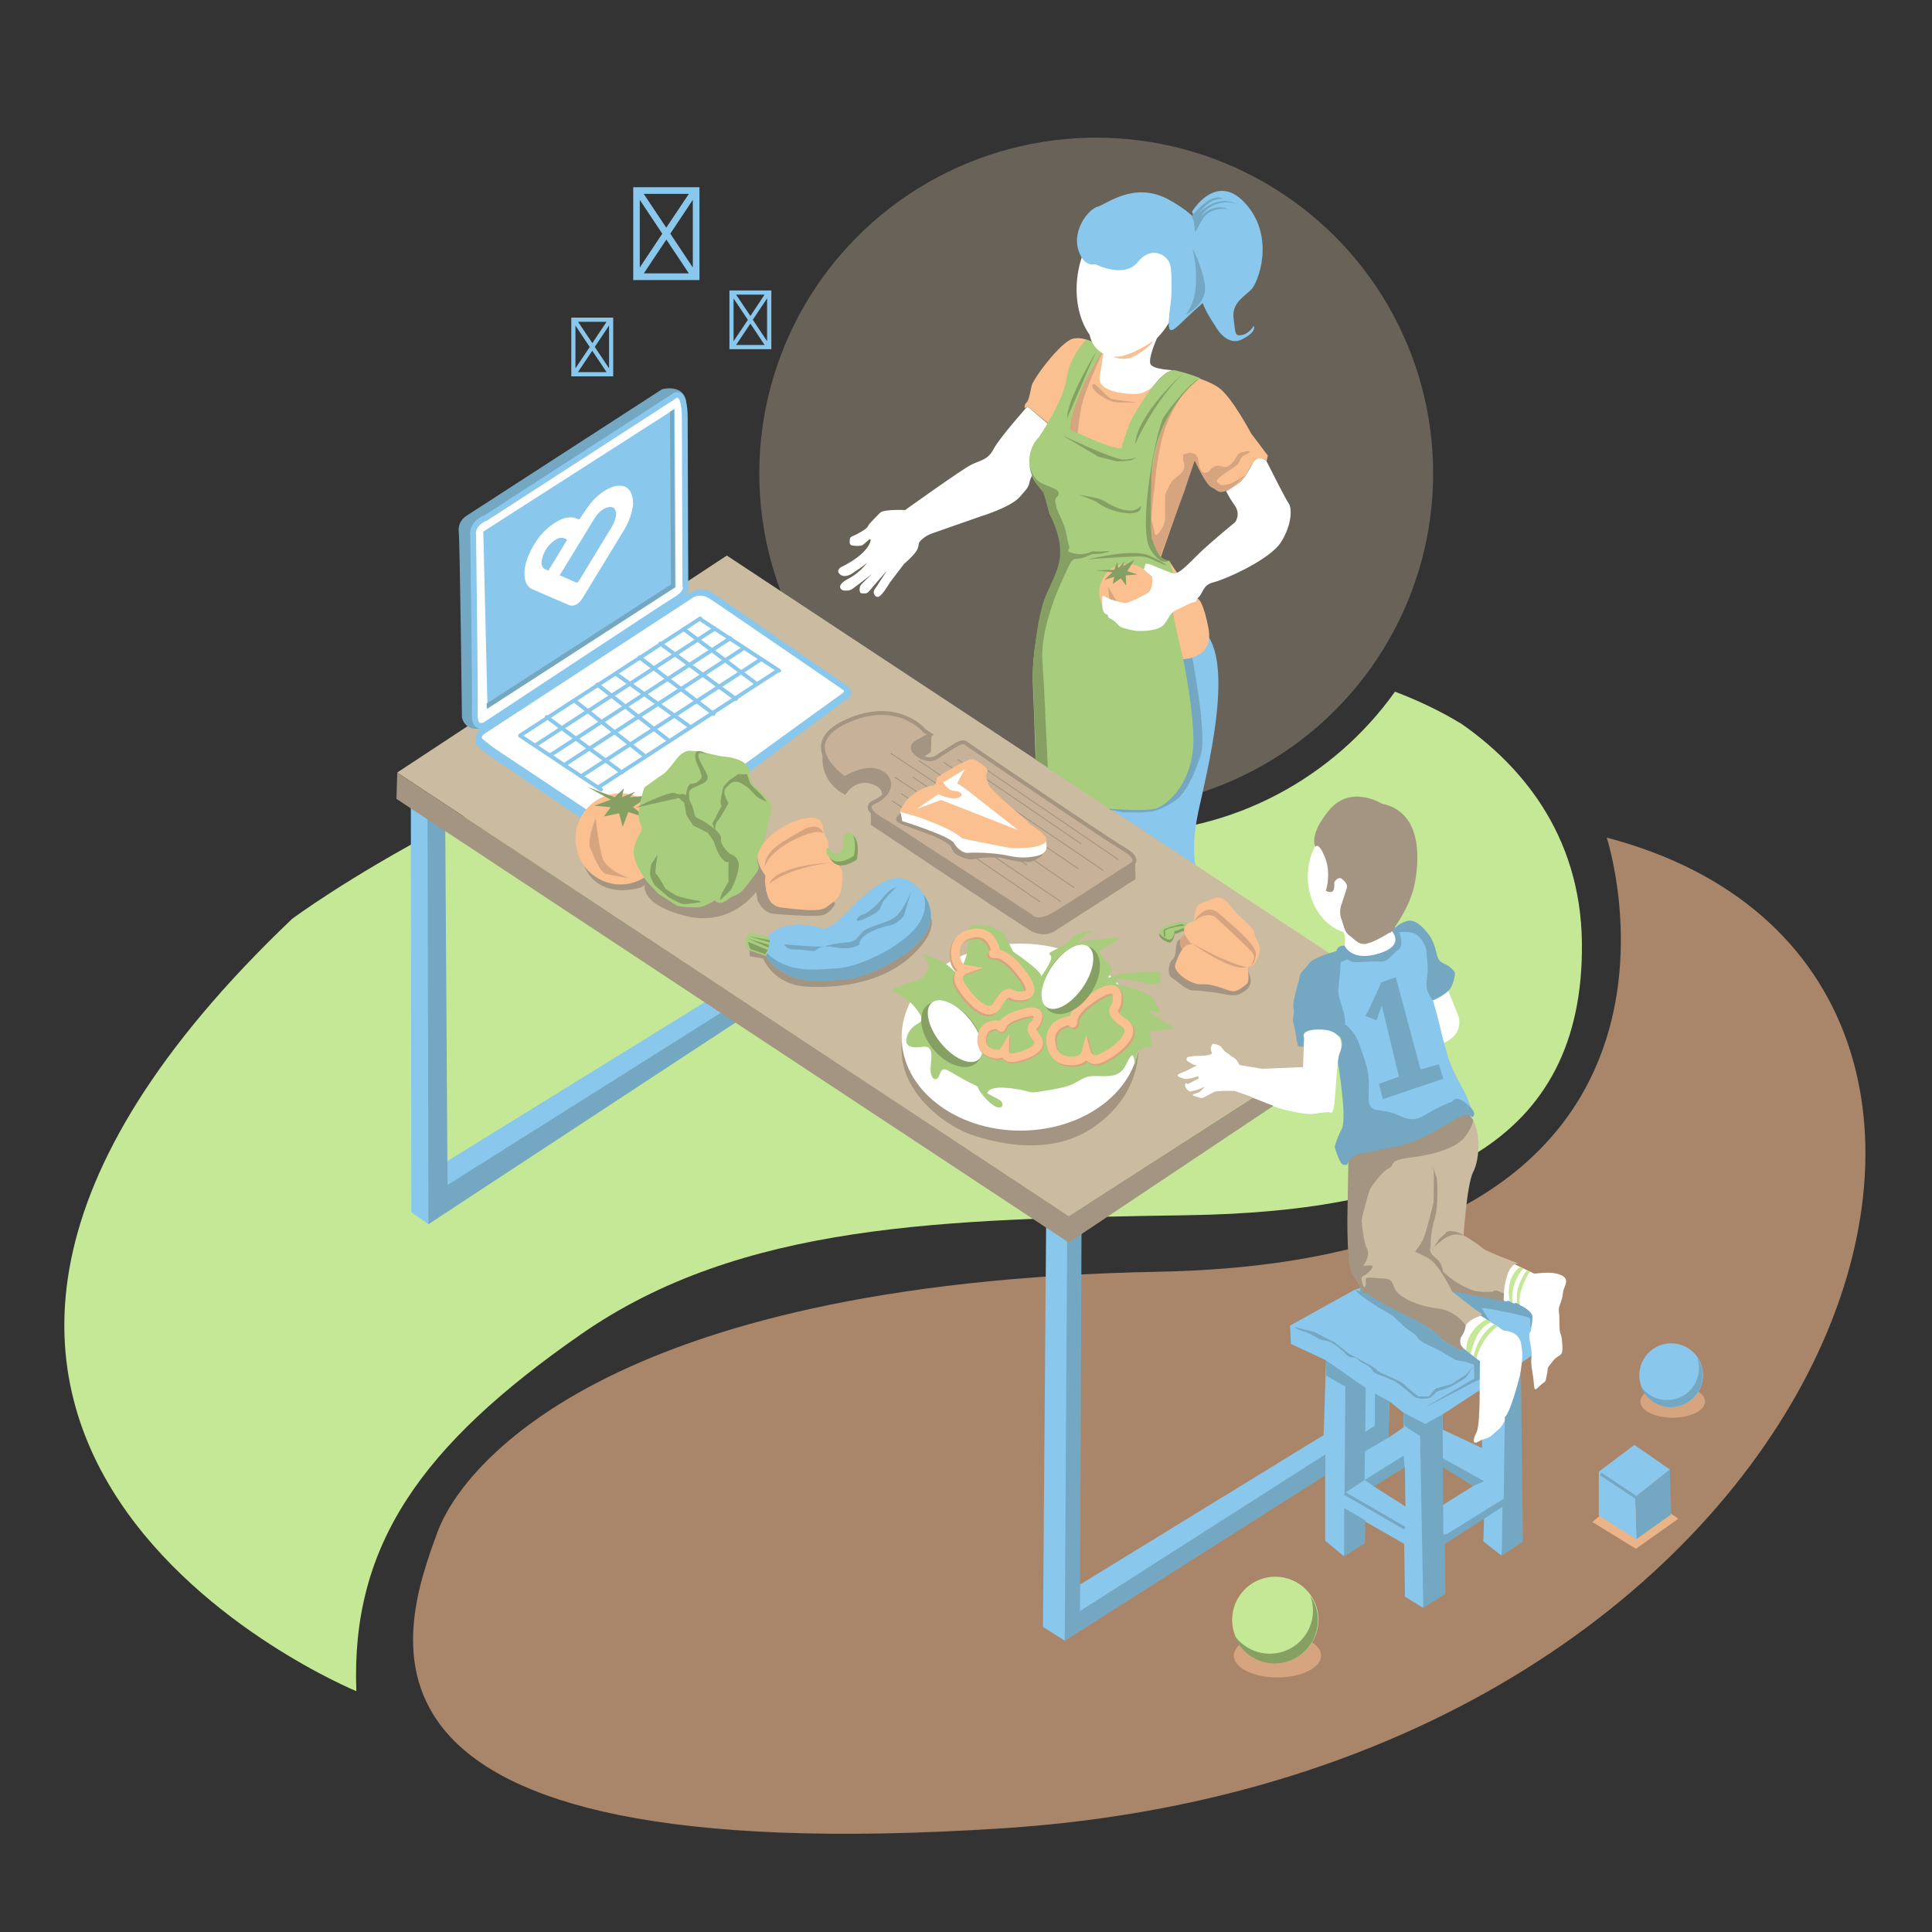 <?xml version="1.0" encoding="utf-8"?>
<!-- Generator: Adobe Illustrator 22.0.1, SVG Export Plug-In . SVG Version: 6.00 Build 0)  -->
<svg version="1.1" id="Calque_1" xmlns="http://www.w3.org/2000/svg" xmlns:xlink="http://www.w3.org/1999/xlink" x="0px" y="0px"
	 viewBox="0 0 2000 2000" style="enable-background:new 0 0 2000 2000;" xml:space="preserve">
<rect x="0" y="0" width="2000" height="2000" fill="#333333" stroke="none"/>
<style type="text/css">
	.st0{fill:#D6A47F;}
	.st1{opacity:0.59;fill:#FAC08F;}
	.st2{fill:#89C7EC;}
	.st3{fill:#74A7C1;}
	.st4{fill:none;stroke:#74A7C1;stroke-width:3;stroke-miterlimit:10;}
	.st5{fill:#C4E895;}
	.st6{fill:#86A064;}
	.st7{fill:#FFFFFF;}
	.st8{opacity:0.35;fill:#CBBBA0;}
	.st9{fill:#CBBBA0;}
	.st10{fill:#A39581;}
	.st11{fill:#FAC08F;}
	.st12{fill:#A7CD7D;}
	.st13{fill:#FFFFFF;stroke:#89C7EC;stroke-width:6;stroke-miterlimit:10;}
	.st14{fill:none;stroke:#89C7EC;stroke-width:4;stroke-linecap:round;stroke-miterlimit:10;}
	.st15{fill:none;stroke:#D6A47F;stroke-width:9;stroke-miterlimit:10;}
	.st16{fill:none;stroke:#FAC08F;stroke-width:9;stroke-miterlimit:10;}
	.st17{fill:#C7B299;stroke:#A39581;stroke-width:4;stroke-miterlimit:10;}
	.st18{fill:none;stroke:#A39581;stroke-miterlimit:10;}
</style>
<polygon class="st0" points="1666.6,1560.2 1648.4,1575.6 1693.5,1603.3 1737.4,1572.2 1720.4,1560.2 "/>
<path class="st1" d="M1663.3,867.1c0,0,142.7,437.6-464.3,449.4c-577.2,11.2-722.5,204.8-746.1,269.4
	c-37.5,102.6-129.1,353.8,587.2,306.6C1911.2,1835.2,2193.4,1006.2,1663.3,867.1z"/>
<polygon class="st2" points="1691.9,1495.7 1655.1,1523.4 1692.7,1549.9 1728.7,1521.3 "/>
<polygon class="st3" points="1730,1567.7 1728.7,1521.3 1692.7,1549.9 1694,1593.3 "/>
<polygon class="st2" points="1655.1,1568.9 1655.1,1523.4 1692.7,1549.9 1694,1593.3 "/>
<line class="st4" x1="1657.1" y1="1525.9" x2="1698.1" y2="1553.2"/>
<g>
	<g>
		<path class="st2" d="M655.5,193.8h68.6v96.1h-68.6V193.8z M662.3,276.9l23.3-35l-23.3-35V276.9z M713.1,200.7h-46.7l23.3,35
			L713.1,200.7z M713.1,283l-23.3-35l-23.3,35H713.1z M717.2,276.9v-70l-23.3,35L717.2,276.9z"/>
	</g>
</g>
<g>
	<g>
		<path class="st2" d="M755.1,300.7h43.4v60.8h-43.4V300.7z M759.4,353.2l14.8-22.1l-14.8-22.1V353.2z M791.5,305H762l14.8,22.1
			L791.5,305z M791.5,357.1L776.8,335L762,357.1H791.5z M794.1,353.2v-44.3l-14.8,22.1L794.1,353.2z"/>
	</g>
</g>
<g>
	<g>
		<path class="st2" d="M591.4,328.8h43.4v60.8h-43.4V328.8z M595.7,381.3l14.8-22.1L595.7,337V381.3z M627.9,333.1h-29.5l14.8,22.1
			L627.9,333.1z M627.9,385.2l-14.8-22.1l-14.8,22.1H627.9z M630.5,381.3V337l-14.8,22.1L630.5,381.3z"/>
	</g>
</g>
<path class="st2" d="M1471.8,1309.3l-69.1,25.9l-9.7,21.7l57.3,44.7l50.5,36.6l29,2.3c0,0,56.3-36.8,56.3-37.7
	c0-0.8,11.6-53.2,11.6-53.2l-38.5-12.4L1471.8,1309.3z"/>
<path class="st3" d="M1408.9,1333.5l-1.2,3.7c0,0-10.6-5.4,1.9,4.3c12.4,9.7,31.4,19.9,31.4,19.9s9.1,8.3,12.8,12s11,6.6,14.1,11.8
	c3.1,5.2,19.4,10.6,24.4,14.1c5,3.5,13,7.2,13.9,8.1c0.8,0.8,11,2.3,11,2.3l8.7,3.1l0.2,6.4l0.2,7.9c0,0-50.9,29.4-50.3,29.4
	c0.6,0,50.5-26.1,50.5-26.1l5.2-2.3l0.2-19l-16.1-12.6c0,0-3.3,3.1-6.6,0.2c-3.3-2.9-15.9-8.9-17-10.1s-2.7-5.4-5.4-7
	s-11-4.3-15.5-7.7c-4.6-3.3-19.4-12-20.1-12.4c-0.6-0.4-18.4-9.3-18.4-9.3l-16.3-10.3c0,0-1.4-0.8-3.3-1.4
	C1411.1,1337.6,1408.9,1333.5,1408.9,1333.5"/>
<ellipse class="st0" cx="1322.4" cy="1713.9" rx="45.2" ry="22.6"/>
<path class="st5" d="M1637.6,976.6c-1.1-115.5-66.6-186.7-124.4-227.1c-21.2-13-44.5-24.1-69.1-33.5
	c-63.2,88.7-167.1,146.5-284.6,146.5c-122.6,0-230.5-63.1-292.7-158.4c-337.4,77.5-564.4,247.1-564.4,247.1
	c-566.9,539.5,66.5,799.5,66.5,799.5c-5.9-150.5,66.5-254.1,232.6-369.5s375.3-119.2,627.5-123.2
	C1481.3,1254.2,1639.6,1183.8,1637.6,976.6z"/>
<circle class="st5" cx="1320.2" cy="1676.9" r="44.7"/>
<path class="st6" d="M1356.5,1652c1.7,4.7,2.7,9.9,2.7,15.2c0,24.7-20,44.7-44.7,44.7c-15.3,0-28.8-7.7-36.9-19.4
	c6.2,17.2,22.7,29.5,42,29.5c24.7,0,44.7-20,44.7-44.7C1364.3,1667.8,1361.4,1659.1,1356.5,1652z"/>
<ellipse class="st0" cx="1731.6" cy="1450.9" rx="33.5" ry="16.7"/>
<circle class="st2" cx="1730" cy="1423.6" r="33"/>
<path class="st3" d="M1756.8,1405.1c1.3,3.5,2,7.3,2,11.2c0,18.2-14.8,33-33,33c-11.3,0-21.3-5.7-27.3-14.4
	c4.6,12.7,16.8,21.8,31.1,21.8c18.2,0,33-14.8,33-33C1762.6,1416.9,1760.4,1410.4,1756.8,1405.1z"/>
<path class="st7" d="M1387.3,960.2c0,0,5.7,5.9,5.1,12.4c-0.6,6.5,0.1,11.9,0.1,11.9l14.9,8.7c0,0,29.5,6.9,30.5,5.9
	c1-1,16.7-20.1,16.7-20.1l-12.3-19.2l-29.8-4.6L1387.3,960.2z"/>
<path class="st7" d="M1559.1,1304.5l28.7,13.8c0,0-10.5,27.6-6.6,34.2l-27-6.1L1559.1,1304.5z"/>
<path class="st7" d="M1529.3,1359.7l21.5,13.8l5.5,3.9c0,0-22.6,14.3-20.4,27.6s-20.3-8.6-20.3-8.6l-15-8.6l11.6-25.9L1529.3,1359.7
	z"/>
<ellipse class="st8" cx="1134.8" cy="490.1" rx="348.8" ry="347.6"/>
<path class="st7" d="M1497,1020.7l-33.5,10.3l14.9,43.4l7.4,8.3c0,0,12.8-2.9,19.4-10.3c6.6-7.4,5.4-14.1,5.4-17
	C1510.6,1052.5,1497,1020.7,1497,1020.7z"/>
<ellipse transform="matrix(0.179 -0.984 0.984 0.179 674.272 1389.086)" class="st7" cx="1169.5" cy="290.5" rx="76.3" ry="54.1"/>
<path class="st2" d="M1248.4,655.7c0,0,9.9,21-49.1,34.2c-59,13.2-58.6,145.4-58.6,145.4l97.2,61.5c0,0-5.5-18.8,2.8-57.4
	C1249,800.8,1277.7,689.9,1248.4,655.7z"/>
<path class="st9" d="M411.2,799.7l341.2-224.6L1380.9,990l-23.7,13.8l-6.1,18.2l-6.1,24.3c0,0-1.7,19.9-1.7,21.5
	c0,1.7,1.7,7.7,1.7,7.7l5-1.1l3.9,22.1l-0.6,19.3l-47.4,14.3L1106.4,1259L411.2,799.7z"/>
<path class="st10" d="M604,892.9c0,0,5,27.6,39.7,28.7c0,0,20.4-0.6,23.7-5.5c0,0-5.5,19.9,41.9,32s73.4-24.8,73.4-24.8l1.7,9.4
	c0,0,5.5,12.1,16,13.2c10.5,1.1,24.8,1.7,24.8,1.7s18.2,1.1,25.4,0c7.2-1.1,13.8-10.5,13.8-12.1c0-1.7-6.1-5.5-6.1-5.5l-32-8.3
	L772.9,878l-65.7,17.1l-77.8-22.1L604,892.9z"/>
<path class="st10" d="M775.1,976.8l1.1,13.2l13.8,2.2c0,0,10.5,27.6,45.8,29.2c35.3,1.7,80-4.4,110.3-34.2
	c30.3-29.8,14.3-43,14.3-43l-24.3,12.1L775.1,976.8"/>
<path class="st10" d="M939.5,1049.1c0,0-13.8,34.3-0.6,65.1c17.1,39.7,59,57.4,59,57.4s74.5,33.1,130.2-2.2
	c55.7-35.3,50.2-86.6,50.2-86.6L939.5,1049.1z"/>
<path class="st10" d="M1224.2,972.4c0,0-1.2-0.5-2.6,0c-1.3,0.4-2.7,1.5-3.5,4.4c-1.7,6.1,0,12.7-4.4,16.6c-4.4,3.9-5.5,16-0.6,18.8
	c5,2.8,14.9,13.2,22.1,13.2c7.2,0,8.8,0.6,19.9,1.7c11,1.1,21.5,5.5,28.7,1.7c7.2-3.9,15.4-8.8,8-23.7
	C1284.3,990,1224.2,972.4,1224.2,972.4"/>
<path class="st7" d="M1063.6,420.7c0,0-29,32.6-35,44.1c-6.1,11.6-13.2,11.3-23.2,16.3S937,528,937,528s-22.1-1.1-25.9,2.8
	s-11.9,11.6-12.7,14.1c-0.8,2.5-9.7,7.2-12.4,8.6c-2.8,1.4-5.8,1.9-6.1,4.1c-0.3,2.2-1.1,6.1,1.7,6.9c2.8,0.8,9.7,1.1,11.9-0.6
	c2.2-1.7,6.1-5.8,7.4-5.8c1.4,0,0,14.3-30.6,29.2c0,0-5.5,3.3-0.6,7.4s12.1-0.8,12.1-0.8s14.9-9.7,16.3-11.9
	c1.4-2.2-5.8,9.7-19.9,17.1c-14.1,7.4-6.9,11.9-5.2,12.1c1.7,0.3,6.1,0.6,9.1-1.4s20.7-15.7,20.7-15.7s-11.9,11-12.4,12.7
	s-1.4,7.4,1.7,7.4s5,1.1,8.3-3s17.7-20.4,17.7-20.4l-10.8,16.6c0,0-2.5,3.3-2.8,4.7s0.6,6.1,4.4,5.8c3.9-0.3,12.1-14.6,12.1-14.6
	l14.9-19.6c0,0,11.3-9.4,13.8-15.2c2.5-5.8-0.3-5.5,4.4-9.9c4.7-4.4,10.5-6.3,10.5-6.3l51-17.9c0,0,30.3-9.1,40-19.9
	c9.7-10.8,9.1-11,10.5-16.6s5.5-9.9,5.5-9.9l8-36.1l5.2-13.2L1063.6,420.7z"/>
<path class="st11" d="M1134.4,356.8c0,0-11.3-9.2-23.9-6.1c-12.6,3.2-41,41.4-42.6,48.8s-2.9,15.3-5.4,17.4s-1.7,5.8-1.7,5.8
	l2.8-2.1l19.6,16.1l20.7,17l33.5,28.6l26.5,24.4l37.2,71.6l35.6-101.8c0,0,14.5,26.1,21.9,28.6s10.3,3.3,13.7,2.1
	c3.3-1.2,16.1-12.4,17.8-15.7c1.7-3.3,7.4-15.7,13.2-16.6c5.8-0.8,7.9,2.5,7.9,2.5l1.2-5.8l-17.4-23.2c0,0-19.9-37.7-33.5-47.2
	c-13.7-9.5-40.3-15.4-40.3-15.4l-8.4-1.8c0,0-19.6,20.6-33.7,22.2c-14.1,1.7-38.9-6.2-38.9-12.4c0-6.2,1.1-17.2,1.1-17.2l0.8-14.9
	l-4.7-1.9L1134.4,356.8z"/>
<path class="st0" d="M1201.5,575.1l24.3-65.9l7.4-22.3l3.4-10.3c0,0,11.7,25.2,17.2,27.7c5.5,2.5,6.6,5.2,10.5,5
	c3.9-0.3,8-1.9,9.4-3c1.4-1.1,7.4-6.6,7.4-6.6l8.8-8.1l-11,6.5c0,0-5.8,3.3-8.8,3.6c-3,0.3-5.8,1.4-8-0.8c-2.2-2.2-4.7-1.9,0.3-6.6
	c5-4.7,10.2-6.9,16.8-11.9c6.6-5,2.2-8.3,10.8-12.1s0.8-3.6-1.1-2.8c-1.9,0.8-6.1,0.6-8.3,4.4c-2.2,3.9-8,14.3-16,11
	c-8-3.3-13.2,5.2-13.2,5.2s-9.1,6.6-10.5-9.4c-1.4-16-16.3-7.7-16.3-7.7l0.3,6.1c0,0,3.3,6.6-1.4,11.9c-4.7,5.2-9.9,6.3-13.8,15.4
	s-3.3,2.8-3.6,16.8s1.4,17.9-3,25.4c-4.4,7.4-7.2,8.8-7.7,5.2c-0.6-3.6-3.3-13.2-3.3-13.2l-2.8-13.2c0,0-1.1,17.7,1.9,27.6
	C1194.4,562.7,1193.8,571,1201.5,575.1z"/>
<path class="st0" d="M1232.2,397.5c0,0-19.6,23.4-27.6,50.8c-8,27.3-9.1,55.7-9.7,58.2c-0.6,2.5-2.2,19.3-2.2,19.3l-1.1,14.9
	l-6.6-16l1.4-75.6l15.4-33.4L1232.2,397.5z"/>
<path class="st0" d="M1143.1,361.3c0,0-20.7,42.5-24,61.5c-3.3,19-3.6,26.8-3.6,26.8l-17.9-5.8l22.3-53.2L1143.1,361.3z"/>
<path class="st0" d="M1130.9,399.4c0.4-8.1,13.8,12.4,20.7,13.8c6.9,1.4,25.7,3.3,25.7,3.3s-18.5,0.8-24.8-0.6
	S1130.6,405.5,1130.9,399.4z"/>
<path class="st3" d="M1233.5,677.2c0,0,16.6,83.3,9.4,104.8c-7.2,21.5-15.4,39.2-26.5,46.9c-11,7.7-22.6,11-22.6,11l-12.1,1.1h-18.2
	l-14.9-2.8l-9.4-41.9c0,0,27.6-83.3,29.2-84.4S1233.5,677.2,1233.5,677.2z"/>
<path class="st2" d="M1233.9,219.2c0,0,25.2-42.7,55.9-8c30.6,34.7,12.8,81.8,5,89.1c-7.9,7.3-19.9,14.3-17.8,29.3
	s0.8,18.8,8.7,17.2c7.9-1.6,12-9.5,12-9.5s4.6,5.7-12,14c-16.6,8.3-28.1-14.6-28.1-14.6s-24.8-34.1-14.1-51.6
	C1254.2,267.6,1233.9,219.2,1233.9,219.2z"/>
<path class="st2" d="M1133.9,273.5c0,0-12.6,4.1-18-16.2s11.3-41,20.3-43.3c9-2.3,37.9-27.1,74-7.2c36.1,19.8,37.9,37.4,37.9,37.4
	s14.9,54.1-4.5,70.8s-29.3,29.8-32.5,26.2c-3.2-3.6,0.9-26.2,1.4-33.4s0.5-27.1-0.9-32.9c-2.6-11.3-19.8-21.2-33.8-3.6
	C1163.7,288.8,1133.9,273.5,1133.9,273.5z"/>
<path class="st3" d="M1234.4,256.8c0,0,12.2,45.6-7,69c0,0,16.2-7.7,19.6-22.3C1250.5,288.8,1234.4,256.8,1234.4,256.8z"/>
<path class="st3" d="M1233.4,224c0,0,20.7-26.2,32.7-18c0,0-12.6-2.9-25.3,15.1c0,0,18-20.5,39.2-9.9c0,0-21.7-8.8-37.2,13.1
	c0,0,13.1-14.9,28.4-7.9c0,0-19.2-3.2-27.3,12c-8.1,15.1-6.8,11.5-6.8,11.5S1236.1,225.1,1233.4,224z"/>
<path class="st7" d="M1137.2,355.3c0,0,4.7,0.7,5,6.3c0.3,5.7-3.8,27.8-3.8,29.2s-3.3,13.9,29.2,16.8c0,0,11.8,1.4,17.6-2.1
	c0,0,5.8-2.9,7.2-4.3c1.4-1.4,8.3-9.5,8.3-9.5s6.6-5.8,7.2-6c0.6-0.2,5.4-2.5,6.2-2.5c0.8,0-20.9-0.6-23.2-6.4
	c-2.3-5.8,5.6-25,9.3-31.7C1204,338.5,1137.2,355.3,1137.2,355.3z"/>
<path class="st11" d="M1194.1,352.8c0,0-19.4,13-29.8,14.7c0,0-7.2,2.1-11.6,1s9.1,7.9,23.8-1S1194.1,352.8,1194.1,352.8z"/>
<path class="st12" d="M1217.7,597.8l-7.4-17.4c0,0-24,2.5-20.7-59.6c3.3-62.1,15.4-100.4,52.7-129.4c0,0-8.8-3.9-25.4-8
	s-47.2,53.8-47.2,53.8l-8.3,24c0,0,3.3,5-9.1,1.7c-12.4-3.3-44.7-18.2-44.7-18.2s-0.1-28.7,34.6-82.5c0,0-3.9-6.1-17.4-10.8
	c0,0-17.2,16.3-20.6,40.3c-3.3,24-29,61.2-29,61.2s-12.4,10.8-9.1,31.4c3.3,20.7,18.2,23.2,19.9,34.8c1.7,11.6,20.7,42.2,13.2,62.9
	c-7.4,20.7-33.1,65.4-29.8,131.6c2,40.3,1.6,60.6,3,73.2l76.1,50.4c14.6,1.3,40.5,2.3,48.3-0.3c9.9-3.3,33.9-21.5,38.1-60.4
	c4.1-38.9-18.2-133.2-18.2-133.2S1198.6,594.4,1217.7,597.8z"/>
<path class="st6" d="M1065.6,479.8c0,0,1.4,16.1,14.5,21.3c13,5.2,15.9,6.4,15.9,9.9c0,3.5-5,3.3-3.3,9.9s-0.6,2.1,6,16.3
	c6.6,14.3,5.6,22.1,7.9,27.5c2.3,5.4-6.2,5.2,4.8,8.1c11,2.9,19.4-2.1,19.4-2.1s5.2,0.4,14.5,0c9.3-0.4-5.8,2.5-5.8,2.5l-8.5,0.4
	c0,0-1.9,0.4-5.8,2.3s-7.4,2.5-12.2,2.7c-4.8,0.2-9.5,13.9-9.5,13.9s-26.9,51.7-24.4,91.2c2.5,39.5,3.3,63.1,3.3,63.1l2.3,47.8
	l-12.1-7.9c0,0-3.8-90.4-3.4-94.1c0.4-3.7,3.3-53.6,14.1-77.6c10.8-24,15.3-32.1,13.9-49.2c-1.4-17.2-10.8-33.5-10.8-33.5
	s-5.8-22.1-6.4-22.6c-0.6-0.4-8.3-10.8-8.3-10.8S1066,488.9,1065.6,479.8z"/>
<path class="st6" d="M1099.2,450.4c0,0,53.8,25.7,64,25.4c10.2-0.3,15.7-3.3,15.7-3.3l-8.3,4.1l-14.1,1.1l-19.6-5L1099.2,450.4z"/>
<ellipse class="st7" cx="1155.1" cy="342.1" rx="27.4" ry="27.2"/>
<path class="st6" d="M1134.8,364.1c0,0-30.6,49.4-30.1,69l22.3-51.9L1134.8,364.1z"/>
<path class="st6" d="M1225,386.2c0,0-48.3,43-49.9,73.7C1175.1,459.8,1193.3,417.3,1225,386.2z"/>
<path class="st6" d="M1126.2,579c0,0,46.3-11.6,63.4-3.9c17.1,7.7,18.2,10.5,18.2,10.5l-11.3-4.7c0,0-8-5-17.1-5
	c-9.1,0-35.3,1.9-36.1,1.9C1142.5,577.9,1126.2,579,1126.2,579z"/>
<path class="st6" d="M1112.2,511.6c-1,0.1,24,2.4,31.6,7.4c7.6,5,27.6,15.7,37.1,4.9c0,0,2.6,9-15.9,7.2
	c-18.5-1.9-30.8-12.1-30.8-12.1S1116.1,511.1,1112.2,511.6z"/>
<path class="st6" d="M1241.5,392c0,0-48,34.7-49.7,104s1.4,62.8,1.4,62.8s4.4,21.3,17.1,21.3c0,0-7.7,7.6-19.6-11.7
	c-13.2-21.6,6.1-123.9,13.8-136.2C1212.3,419.8,1233.8,394.7,1241.5,392z"/>
<g>
	<path class="st9" d="M1535.9,1361.3c1-0.2-35-23.4-42.8-36.7c-7.7-13.2-31.7-27.6-31.7-27.6s-35.3-7.7-51.9,22.6
		c0,0-4.7,13.2,9.4,22.3c14.1,9.1,65.1,37,65.1,37l29.2,20.1C1513.3,1399.1,1503.1,1368.8,1535.9,1361.3z"/>
	<path class="st9" d="M1513.8,1278.6c0,0-30.6-5-39.7,24.3c-9.1,29.2,45.8,37.5,45.8,37.5s31.2,4.1,36.4,7.4c0,0,0-39.2,15.4-40
		c0,0-32.3-11.9-36.4-15.4C1531.2,1288.8,1516.9,1279.1,1513.8,1278.6z"/>
	<path class="st9" d="M1397.3,1199c0,0-5.4,105.1,4.6,122.1c9.9,17,12,17.8,14.5,18.6c2.5,0.8,49.7-17.8,49.7-17.8l2.9-16.1
		l3.7-13.7l8.3-51.3c0,0,15.7-22.8,0-43.4l-12-13.2l-45.5,8.7l-27.7,5.8L1397.3,1199z"/>
	<path class="st9" d="M1517.7,1150.2l-66.2,38.5l13.2,121.7l17.8,7l32.3-33.5c0,0,3.3-57.5,10.3-70.8
		C1532.2,1199.8,1534.6,1164.2,1517.7,1150.2z"/>
</g>
<path class="st10" d="M1396,1193.2l-1.2,67.4c0,0-0.4,48.8,4.1,57.1c4.6,8.3,5.8,7,8.3,12c2.5,5,0.8,9.1,5.8,9.9
	c5,0.8,16.6,9.9,16.6,9.9s51.3,23.2,58.3,32.3c7,9.1,16.1,14.9,21.1,15.7c5,0.8,6.6-1.2,6.6-1.2s-7.4-5.8-2.9-12.4
	c4.6-6.6,4.6-12,4.6-12s-10.3-15.3-29-17.4s-37.7-10.3-43-18.2c-5.4-7.9-2.1-12.4-13.7-12.8c-11.6-0.4-18.6-2.9-17.8,2.1
	c0.8,5-1.2,9.9-2.9,4.6c-1.7-5.4-2.5-8.3,0.8-9.5c3.3-1.2,13.7-11.2,7-10.8c-6.6,0.4-8.7,0.4-8.7,0.4s2.1,0.8,5-7
	c2.9-7.9,0-9.5-1.7-15.3c-1.7-5.8-3.7-20.3-3.7-24.4s7.9-31.9,9.1-33.5c1.2-1.7,11.2-17,19-20.7s-2.9-7.9,23.2-11.2
	c26.1-3.3,46.8-10.3,55.4-21.1s8.7-17.8,8.7-17.8l-7.4-9.1L1396,1193.2z"/>
<path class="st10" d="M1487.5,1220.1c0,0,2.1,27.3-2.5,42.2c-4.6,14.9-4.1,29-4.1,29s-2.5,4.1,3.3,9.1c5.8,5,7,6.6,8.7,11.6
	c1.7,5-1.7,2.1,5.8,8.7s17.4,11.6,24.4,14.5c7,2.9,20.3,2.1,21.5,2.1s2.1-2.5,6.2-0.8s6.2,2.5,6.2,2.5l-0.7,9l-53.1-11
	c0,0-13.2-28.6-25.2-34.8c-12-6.2-13.2-6.6-13.2-6.6s5-5.8,8.3-12.4c3.3-6.6,10.3-36.4,10.8-37.7c0.4-1.2,0.4-32.7,0.4-32.7
	l-1.1-5.4L1487.5,1220.1z"/>
<path class="st10" d="M1514.8,1279.1c0,0-10.2-4.7-21.8,4.6c-11.6,9.2-10.5,10.6-10.5,10.6l7.2-11.6c0,0,5.5-5,6.3-5.4
	c0.8-0.4,0.8-4,8.8-2.6S1514.8,1279.1,1514.8,1279.1z"/>
<path class="st2" d="M1389,983.4c-1.2,0-30.2,14.1-33.9,17s-9.1,11.6-11.6,23.2c-2.5,11.6-5.4,33.9-2.5,44.3
	c2.9,10.3,4.1,11.6,6.6,12c2.5,0.4,2.3-5.4,2.3-5.4s-4.8-3.3,2.2-5.4c7-2.1,13.4-3.3,16-2.9c2.6,0.4,22.9,4.1,22.9,4.1
	s17,28.6,17,29.8c0,1.2,0,29,0.8,35.6c0.8,6.6,6.6,29.8,6.6,29.8s54.6,5,55.9,3.7c1.2-1.2,29.8-17,31-17.8
	c1.2-0.8,13.2-3.3,14.9-3.3c1.7,0,7.4,3.7,7.4,3.7s-4.1-11.6-7-18.2c-2.9-6.6-14.9-25.2-19.4-42.2c-4.6-17-3.7-12-7-26.5
	c-3.3-14.5-7.9-29.4-7.9-29.4l-0.4-29.8l2.1-19.4l-21.5-29l-20.3,4.6l3.3,7L1442,983l-11.2,4.1l-18.6,4.1l-12-2.5L1389,983.4z"/>
<path class="st3" d="M1445.7,965.6c0,0,13.2-2.9,20.3,1.7c7,4.6,10.8,14.1,10.8,18.6c0,4.6,1.2,10.8,1.2,17.8s-2.9,15.3,0,22.8
	c2.9,7.4,5.4,9.1,5.4,9.1s15.3-6.2,19-14.1c3.7-7.9,3.7-13.7,3.7-13.7s1.2-0.8-4.6-6.2c-5.8-5.4-11.6-2.9-14.1-13.7
	c-2.5-10.8-5.4-17-9.5-21.9s-12.4-15.3-21.9-12.4s-12.8,8.3-12.8,8.3L1445.7,965.6z"/>
<path class="st3" d="M1391.9,978.9c0,0,7,17.4,36.4,7.9c29.4-9.5,9.9-25.7,9.9-25.7l5.4-2.1l5.4,7.4c0,0,4.6,13.2-1.7,17
	c-6.2,3.7-9.5,12.8-18.6,12c-9.1-0.8-25.2,1.7-29.8,0c-4.6-1.7-11.6-9.5-14.1-8.3S1382.4,978.4,1391.9,978.9z"/>
<g>
	<path class="st3" d="M1369.1,1066c-0.6,0.1-0.9,0.1-0.9,0.1S1368.6,1066.3,1369.1,1066z"/>
	<path class="st3" d="M1523.5,1147.7c-5.4-6.2-14.5-12.8-18.6-9.1c-4.1,3.7,3.3-1.2-15.7,7.9c-19,9.1-21.9,17.4-41.8,7.9
		c-19.9-9.5-31.9,2.1-30.6-22.3c1.2-24.4-2.9-31.4-9.9-51.7c-3.6-10.3-9.3-15.6-13.4-19.4c-2.9,0.8-6,1.2-9.1,1.2
		c-4.6,0-9-0.9-12.9-2.5c-0.7,1.2-1,2.2-1,3.4c0,2.1-0.7,2.9-1.3,3.2c2.1-0.3,7.5-0.5,12.1,3c5.8,4.6,5.8,2.1,7.4,7.9
		s-1.7,13-1.7,13l-2.5,6.5c0,0,10.3,60.4,4.6,71.6c-5.8,11.2-7.4,19-7.4,19s5,18.6,9.5,18.6s3.7-1.2,3.7-1.2s2.9-7.9,10.8-9.9
		c7.9-2.1,43.4-7.4,60-14.1s41.8-23.2,46.8-25.2c5-2.1,9.5-1.2,10.8,0.4C1524.3,1157.2,1528.9,1153.9,1523.5,1147.7z"/>
</g>
<path class="st3" d="M1384.9,984.2c0,0-24.4,6.2-29.4,12.8c-5,6.6-9.9,10.3-9.9,13.2s-8.3,27.3-6.6,33.5c1.7,6.2-2.1,9.5,0.4,17.4
	c2.5,7.9,2.9,22.3,5.4,22.3s4.6,0,4.6,0s0-8.3,3.3-9.1c3.3-0.8,12.1-9.1,15.6-8.3c3.4,0.8,4.3-4.1,8.4-4.1s7.7,0,7.7,0l4.3,0.4
	c0,0-6.2-6.2-9.1-6.2c-2.9,0-8.3-0.4-8.3-0.4s-5.4-26.9,4.1-36.8c9.5-9.9,11.2-23.2,12.8-23.2s10.3-4.6,10.3-4.6L1384.9,984.2z"/>
<path class="st3" d="M1387.3,990.4c0,0,1.7-3.7-0.4,19c-2.1,22.8-2.9,15.3,3.3,36c6.2,20.7-2.1,26.5-2.1,26.5l-14.1-7.4l-15.3-7.4
	c0,0,2.9-33.5,6.6-38.1C1369.1,1014.4,1387.3,990.4,1387.3,990.4z"/>
<polygon class="st3" points="1416.7,1045.9 1430,1016.9 1444.9,1011.6 1470.5,1107.1 1489.5,1101.8 1494.1,1116.7 1431.6,1137.8 
	1427.5,1122 1448.2,1114.6 1430.4,1040.9 1425,1056.2 1413.4,1051.7 "/>
<polygon class="st2" points="452.3,864.8 452.3,847.1 425.3,828.9 425.8,1254.9 443.5,1267.3 759.6,1051.3 733.1,1035.3 
	455.1,1206.9 "/>
<path class="st2" d="M1557.8,1467.1l-7,12.8l-11.6,8.3h-5v10.8l-40.6-19l-0.4-15.7l39.3-25.7l1.7-26.5l-42.2-25.7l-8.3-8.3
	l-71.2-38.1l-9.9-5l-18.1,10l-49,27.2l0.8,19l36.4,17l-2.5,77.4l-254.9,156.4v-348.4l-2.5-14.1l-29.8-19l-3.3,423.7l22.3,14.1
	l269.8-171.3v67.9l19.4,16.1l16.1-39.3l46.3,26.5l0.8,54.6l18.6,11.6l12-65.4l16.6-9.1l34.8-23.2l-0.8,29l18.6,14.5l9.5-52.6
	L1557.8,1467.1z M1438.2,1450.6l14.9,12v14.9l-15.7,10.8L1438.2,1450.6z M1421.4,1538.2l32.6-19.3l0.3-0.8l0.6,41.4L1421.4,1538.2z
	 M1493.1,1558.3l0.3-40.8l31.7,20.8L1493.1,1558.3z"/>
<line class="st4" x1="1391.9" y1="1545.9" x2="1454.2" y2="1582"/>
<path class="st7" d="M1552.7,1378.2l-16,9l-4,13c0,0-1,14-1,18s1,56-3,64s-5,14,2,10s8.8-1.7,15.4-7.9s6.6-4.1,12.6-15.1
	s11-29,11-29s4.3-16.2,4.1-17.1s2.9-16.9,1.9-23.9s0.6-21.1-21.7-22c-22.3-1-18.3,10-18.3,10"/>
<path class="st7" d="M1563.3,1342.3l9.9,9.3c0,0,5.1,1.7,7.1,3.7s6,5,6,8s0,2-1,11s-4,1-1,17s-1,13,2,29s0,22,7,15s6-2,8-12
	s-1-5,6-14s11-3,10-18s-3-6-3-22s-2-12,1-20s2-8,3-13s8-13-4-17s-24,0-30-1s-21-3-21-3v26l-1,1H1563.3z"/>
<path class="st5" d="M1538.8,1365.8c0,0-21.2,10.3-21,32.3l4.7,3.5c0,0,5.4-28.6,21.5-32.5L1538.8,1365.8"/>
<path class="st5" d="M1546.8,1370.9c0,0-15.7,8.7-21.4,32.8l3,2.6c0,0,4.5-20.5,21.8-33.2L1546.8,1370.9z"/>
<path class="st5" d="M1573.6,1311.7c0,0-15.9,9.2-10.6,35.7c5.3,26.5,0,0,0,0l2.7,1.7c0,0-3-21.1,11.4-35.8L1573.6,1311.7z"/>
<path class="st5" d="M1580.6,1314.8c0,0-13.7,18-9.7,34.4s-0.3-0.2-0.3-0.2l3,2.5c0,0-4.5-11.3,10.1-35.2l-3.2-1.8L1580.6,1314.8z"
	/>
<polygon class="st3" points="457.5,850.2 442.6,840.2 443.5,1267.3 766.2,1055.4 752.2,1044.7 463.3,1226.7 460.9,852.7 "/>
<polygon class="st3" points="1104.7,1281.3 1102.2,1698.4 1372,1527.1 1372,1505.6 1118,1667.8 1119.6,1274.7 1108.9,1283 "/>
<polygon class="st3" points="1410.5,1484.1 1423.3,1475.8 1423.3,1442.7 1438.2,1450.6 1437.4,1488.2 1411.8,1503.1 1409.7,1504 "/>
<polygon class="st3" points="1372.9,1408.4 1372.9,1424.1 1392.7,1435.3 1391.9,1545.8 1412.6,1532.1 1413.8,1436.9 "/>
<polygon class="st3" points="1391.5,1561.1 1391.5,1611.1 1413,1597.5 1413.4,1573.9 "/>
<path class="st3" d="M1453.1,1462.6l0.4,13.2l16.6,10.8l3.3,177.9l22.8-14.5l-0.4-51.7l59.6-38.5l-0.8,50.5l21.9-14.1l-2.1-176.3
	c0,0-9.5,40.1-16.6,47.2l-1.2,84.4l-59.2,36.8h-3.3l-0.8-124.1l-17.8,9.9L1453.1,1462.6z"/>
<polygon class="st3" points="1453.1,1506.9 1412.6,1532.1 1422.5,1538.7 1454,1518.9 "/>
<polygon class="st3" points="1492.9,1509.3 1536.3,1533.3 1525.1,1538.3 1492.9,1518.4 "/>
<ellipse class="st7" cx="1056.4" cy="1073.6" rx="123" ry="96.8"/>
<path class="st12" d="M1021.4,956.9l12.4,6.5l0.8,0.4l4.8,2.5l9.4,18.8c0,0,32,21.5,28.7,25.9c-3.3,4.4,6.1-6.9,9.9-16.3
	c3.9-9.4-8.8-5,7.2-12.7s12.1-11.3,22.1-15.4c9.9-4.1,16-2.8,16-2.8s-7.7,1.9-10.5,5c-2.8,3-7.4,7.2-7.4,7.2l12.7-2.8l30.1-2.5
	c0,0,1.4,1.7-4.4,4.7s-16,9.4-16,9.4l13.8,17.7l-3.6,9.7l14.6-4.7l39.4-2.2c0,0-0.3-4.1,0.3,7.4c0.6,11.6-20.4,3.6-20.4,3.6
	l-24.6-3.3l-1.1,5.5c0,0,34.5,8.6,37.8,14.6c3.3,6.1,8.3,15.2,8.3,15.2l-14.3-2.5l28.7,19l-26.2,2.8l2.8,15.4c0,0-14.3,0.8-15.7,8
	s-1.4,10.5-2.2,10.8c-0.8,0.3,0.3-20.7-8.8-0.3c-9.1,20.4-30.6,8.3-43.3,14.3s-10.5,8.3-37,12.7c-26.5,4.4-11,1.9-37.5-1.7
	c-26.5-3.6-26.2,5-26.2,5s3.3,1.7,11.9,6.3c8.6,4.7,2.5,16.6-13.2-0.6c-15.7-17.1,0.3-8.3-19-17.9c-19.3-9.7-25.4-18.2-28.7-8
	c-3.3,10.2-10.2,5.5-9.7-5.8c0.6-11.3,3.9-24-8.3-22.1s-21.8-0.8-14.3-14.9c7.4-14.1,22.6-6.1,6.1-26.5c-16.6-20.4-35-14.1-13-22.1
	c22.1-8,21.2-4.4,26.8-16.8c5.5-12.4-21-22.9,6.6-11.6c27.6,11.3,21.2,26.8,30.9,4.1c9.7-22.6-4.4-40.3,14.9-38.1
	C1031.9,960.2,1021.4,956.9,1021.4,956.9z"/>
<ellipse transform="matrix(0.765 -0.644 0.644 0.765 -458.029 886.004)" class="st6" cx="985.3" cy="1070.7" rx="24.7" ry="39.3"/>
<path class="st2" d="M495.5,761.5l219.8-147.7c0,0,9.7-8.7,23.3,0.4s139.4,98,139.4,98s8.9,4.4-0.4,10.9S667.4,880,667.4,880
	l-24.1-4.4l-137.7-94.1l-10.2-8.3C495.5,773.2,487.4,768.4,495.5,761.5z"/>
<path class="st13" d="M499.3,757.5l214.8-140.3c0,0,9.5-8.3,22.8,0.4c13.2,8.7,136.1,93.1,136.1,93.1s8.7,4.1-0.4,10.3
	S667.3,870,667.3,870l-23.6-4.1l-134.5-89.4l-9.9-7.9C499.3,768.7,491.5,764.1,499.3,757.5z"/>
<line class="st14" x1="538.9" y1="761.1" x2="724.9" y2="640.2"/>
<line class="st14" x1="554.1" y1="771.6" x2="740" y2="650.7"/>
<line class="st14" x1="570.1" y1="781.5" x2="756" y2="660.7"/>
<line class="st14" x1="583.9" y1="792" x2="769.8" y2="671.1"/>
<line class="st14" x1="601.5" y1="803.6" x2="787.5" y2="682.7"/>
<line class="st14" x1="619.2" y1="815.1" x2="805.1" y2="694.3"/>
<line class="st14" x1="538.4" y1="761.6" x2="622.2" y2="817.3"/>
<line class="st14" x1="725.4" y1="641.3" x2="806.5" y2="694.3"/>
<line class="st14" x1="637.7" y1="697.6" x2="714.9" y2="752.8"/>
<line class="st14" x1="683.5" y1="666.2" x2="761.8" y2="723.6"/>
<line class="st14" x1="662" y1="680.5" x2="738.6" y2="739"/>
<line class="st14" x1="707.8" y1="651.3" x2="782.8" y2="707.6"/>
<line class="st14" x1="594.6" y1="725.2" x2="667.5" y2="782.6"/>
<line class="st14" x1="618.4" y1="708.7" x2="692.3" y2="766.6"/>
<line class="st14" x1="566" y1="742.3" x2="643.8" y2="799.7"/>
<path class="st15" d="M1047.9,999.4c-0.6-0.6-9.9-10.2-17.7-10.2s-0.6-1.1-0.6-1.1s-2.5-22.6-22.3-20.4
	c-19.9,2.2-19.6,17.9-19.6,17.9s-2.2,17.4,10.5,19.6c0,0-11,3.9-6.1,14.3s29,40.6,39.2,22.1c10.2-18.5,16-9.4,17.4-9.4
	S1084.9,1039.7,1047.9,999.4z"/>
<path class="st16" d="M1049.4,997.6c-0.6-0.6-9.9-10.2-17.7-10.2c-7.7,0-0.6-1.1-0.6-1.1s-2.5-22.6-22.3-20.4s-19.6,17.9-19.6,17.9
	s-2.2,17.4,10.5,19.6c0,0-11,3.9-6.1,14.3s29,40.6,39.2,22.1c10.2-18.5,16-9.4,17.4-9.4C1051.6,1030.4,1086.4,1037.9,1049.4,997.6z"
	/>
<path class="st15" d="M1124.3,1040.6c-0.7,0.5-11,9.1-11.6,16.8c-0.6,7.7-1.1,0.5-1.1,0.5s-22.7,0.6-22.2,20.6
	c0.6,20,16.3,21,16.3,21s17.1,3.6,20.4-8.9c0,0,3,11.3,13.8,7.2c10.9-4.1,42.8-25.6,25.2-37.3c-17.6-11.7-8.1-16.7-7.9-18.1
	C1157.2,1041,1167.4,1007,1124.3,1040.6z"/>
<path class="st16" d="M1122.6,1038.9c-0.7,0.5-11,9.1-11.6,16.8c-0.6,7.7-1.1,0.5-1.1,0.5s-22.7,0.6-22.2,20.6
	c0.6,20,16.3,21,16.3,21s17.1,3.6,20.4-8.9c0,0,3,11.3,13.8,7.2c10.9-4.1,42.8-25.6,25.2-37.3c-17.6-11.7-8.1-16.7-7.9-18.1
	C1155.5,1039.4,1165.8,1005.3,1122.6,1038.9z"/>
<ellipse transform="matrix(0.776 -0.63 0.63 0.776 -451.727 862.121)" class="st7" cx="989.4" cy="1067.8" rx="19.3" ry="38.1"/>
<ellipse transform="matrix(0.55 -0.835 0.835 0.55 -347.729 1382.545)" class="st6" cx="1108.9" cy="1013.9" rx="39.3" ry="24.7"/>
<ellipse transform="matrix(0.565 -0.825 0.825 0.565 -353.251 1351.749)" class="st7" cx="1105" cy="1010.8" rx="38.1" ry="19.3"/>
<path class="st12" d="M959.3,1047.1"/>
<g>
	<path class="st15" d="M1050,1053.7c-0.6,0.2-9.5,4-11.6,9.2c-2,5.2-0.9,0.1-0.9,0.1s-15.9-4.3-19.7,9.6c-3.8,14,6.9,17.9,6.9,17.9
		s11.1,6.1,16-1.9c0,0-0.3,8.5,8,7.9c8.4-0.6,35-8.7,25.3-20.5c-9.7-11.8-2.1-13.3-1.7-14.2C1072.7,1060.9,1087,1039.5,1050,1053.7z
		"/>
	<path class="st16" d="M1049.2,1052.2c-0.6,0.2-9.5,4-11.6,9.2c-2,5.2-0.9,0.1-0.9,0.1s-15.9-4.3-19.7,9.6
		c-3.8,14,6.9,17.9,6.9,17.9s11.1,6.1,16-1.9c0,0-0.3,8.5,8,7.9c8.4-0.6,35-8.7,25.3-20.5c-9.7-11.8-2.1-13.3-1.7-14.2
		C1071.9,1059.4,1086.1,1038,1049.2,1052.2z"/>
</g>
<path class="st7" d="M1350,1074.4l-1.1,30.3l-42.5,1.7l-23.2-3.9c0,0-3.3-6.6-6.1-7.7c-2.8-1.1-3.3-2.8-7.2-5
	c-3.9-2.2-4.4-5.5-7.2-7.2c-2.8-1.7-7.2-2.2-7.2-2.2s-3.9,4.4-1.1,8.8s-17.7,3.9-17.7,3.9l-7.2,1.1c0,0-2.8,2.8,0,4.4
	c2.8,1.7,5.5,3.3,5.5,3.3l3.9,1.1l-11,5.5l-7.7,3.3c0,0-2.8,2.2,1.1,3.3c3.9,1.1,3.3,2.2,8.3,1.7c5-0.6,10.5-2.8,10.5-2.8l1.1,2.2
	l-11.6,6.1c0,0-2.8-2.8-2.8,1.1s5,6.6,5,6.6l7.2-1.7l8.3-3.3l-5.5,5.5l-6.1,2.2c0,0-2.8,1.1,1.7,2.2c4.4,1.1,5.5,2.8,8.8,1.1
	c3.3-1.7,11.6-6.1,11.6-6.1l7.2-0.6h13.2l15.4,5.5l29.2,12.1c0,0,26.5,7.7,37.5,6.1c11-1.7,13.8-1.7,15.4-1.7s3.3,3.3,5-4.4
	s3.3-51.9,6.1-57.4c2.8-5.5,5-22.6-18.8-23.7C1344.4,1065.1,1350,1074.4,1350,1074.4z"/>
<path class="st11" d="M1213.7,633.6l11,48.8c0,0,31.6-0.1,26.5-30.9c-0.3-1.7-5.2-29.2-11.6-32c-6.3-2.8-29.4-39.2-29.4-39.2
	l5.9,17.7L1213.7,633.6z"/>
<path class="st11" d="M688.9,868.4c0,26.1-20.8,47.2-46.6,47.2c-25.7,0-46.6-21.1-46.6-47.2c0-22.8,16-41.8,37.2-46.2
	c3-0.6,6.2-1,9.4-1C668,821.2,688.9,842.3,688.9,868.4z"/>
<polygon class="st6" points="607.8,814.6 636.3,825.3 645.8,816.2 643.8,825.3 657.4,819.6 652,825.3 673.1,823.3 655.3,835.3 
	668.6,846.4 650.4,840.7 644.6,856 640.9,841.9 625.1,845.2 632.2,835.7 615.2,834 632.2,827.8 "/>
<g>
	<path class="st11" d="M1194.9,602.9c6.6,15.7-0.2,33.5-15.3,39.8c-15,6.3-32.5-1.3-39.1-17c-5.8-13.7-1.3-29.1,10-37
		c1.6-1.1,3.4-2.1,5.2-2.9C1170.8,579.6,1188.3,587.2,1194.9,602.9z"/>
	<polygon class="st6" points="1133.9,590.4 1153.3,589.9 1156.6,582 1157.7,588 1164.2,581.2 1162.5,586 1174.3,579.6 1167,591.2 
		1177.5,594.7 1165.4,595.7 1165.9,606.3 1160.2,598.7 1151.8,604.6 1153.5,597.1 1143.2,600.3 1151.6,592.4 	"/>
	<path class="st0" d="M1147.2,606.9c0-7.5-0.5,15.6,4.5,20.6c4.9,5,12.9,13.2,16.6,12.4s14.8-3.1,14.8-3.1s-16.1,0.5-21.3-6.1
		C1156.5,624.1,1147.2,608.3,1147.2,606.9z"/>
</g>
<path class="st3" d="M710.4,416.5c0,0-0.4-18.6-24.8-13.7L482.8,534c0,0-9.1,5-7.9,16.6c1.2,11.6,3.3,192,3.3,192
	s2.1,13.7,18.2,11.6s14.5-9.9,14.5-9.9L710.4,416.5z"/>
<polygon class="st10" points="964.3,760.5 963.6,778.6 954.9,784.4 941.7,779.8 938,765.3 "/>
<path class="st10" d="M856.9,760c0,0-20.7,42.2,18.2,62.9c0,0,9.1-16.6,26.5-11.6c17.4,5,10.3,18.2,10.3,18.2l11.2-5.8l10.3-19
	l-7.4-15.3l-26.9-8.3L856.9,760z"/>
<path class="st10" d="M1098.1,889.5l77,1.2l0.4,19.4l-85.7,55c0,0-10.3,5.8-23.6-2.1S901.5,853.9,901.5,853.9v-19.4L1098.1,889.5z"
	/>
<path class="st12" d="M739.8,932.1c0,0-10.5,7.2-18.2,7.2s-18.8,0-22.6-2.8c-3.9-2.8-17.1-11-17.1-11s-13.2-13.2-13.8-14.9
	c-0.6-1.7-12.1-16.6-12.1-28.1c0-11.6,7.2-19.9,8.3-23.2c1.1-3.3-3.3-7.7-3.3-15.4s5-28.1,6.6-29.2c1.7-1.1,14.3-10.5,18.8-13.2
	c4.4-2.8,14.9-17.1,14.9-17.1s6.1-7.7,13.2-7.2c7.2,0.6,11.6,0,13.2,1.1c1.7,1.1,19.9,5,22.6,5s25.9,2.8,25.9,16.6
	c0,13.8,9.9,18.2,9.9,18.2s15.4,12.1,12.1,22.1s-5.5,28.1-7.2,32c-1.7,3.9-7.2,9.4-7.2,17.1s5.5,6.6-3.3,17.7s-12.1,17.1-19.3,19.9
	c-7.2,2.8-3.3,1.7-10.5,6.1C743.6,937.1,739.8,932.1,739.8,932.1z"/>
<path class="st6" d="M658.1,836.1c0,0,35.3-18.2,41.4-14.9c6.1,3.3,8.8-3.9,14.9,8.3c6.1,12.1,2.8,15.4,8.3,17.7
	c5.5,2.2,11,6.6,11,6.6s13.8,8.3,12.7,14.9c-1.1,6.6,9.4,15.4,9.4,15.4s10.5,2.2,8.8,14.3c-1.7,12.1-8.3,23.2-8.3,23.2
	s-8.8,8.8-10.5,9.9c-1.7,1.1,1.7-7.2,1.7-7.2l6.6-11.6v-21c0,0-1.7,2.8-6.6-2.8c-5-5.5-8.8-18.2-8.8-18.2l-6.1-8.8l-14.9-7.2
	l-7.2-11l-2.2-12.7l-5.5-5L658.1,836.1z"/>
<path class="st6" d="M680.7,884.7c0,0-3.3,19.3-1.7,19.9c1.7,0.6,9.9,15.4,9.9,15.4s9.4,6.6,12.7,7.7c3.3,1.1,16.6,4.4,19.3,4.4
	c2.8,0,5,1.7,5,1.7s-13.8,2.2-17.7,2.2s-16-7.2-16-7.2L678,916.7c0,0-5-7.7-5-12.1c0-4.4,1.1-9.9,1.1-9.9L680.7,884.7z"/>
<path class="st6" d="M740.3,860.4c0,0-0.6-7.7,2.8-11c3.3-3.3,11-18.2,11-18.2s-7.2-11-2.8-15.4c4.4-4.4,6.1-6.6,10.5-6.6
	c4.4,0,8.8,3.9,11,5c2.2,1.1,8.3,8.3,9.9,9.9c1.7,1.7,11,6.1,11,6.1s-2.2-3.3-4.4-6.1s-11.6-10.5-12.7-13.2
	c-1.1-2.8-3.3-9.4-3.3-9.4H764l-8.8,6.1c0,0-5,5-6.1,6.6s-3.3,16-3.3,16l1.1,4.4c0,0-4.4,7.7-5,9.4c-0.6,1.7-4.4,8.3-4.4,8.3
	L740.3,860.4z"/>
<path class="st6" d="M733.1,782c0,0-14.9-8.3-8.8,5s11.6,17.1,6.1,22.1s-18.2,5.5-17.1,13.2c1.1,7.7-1.7,12.7-1.7,12.7l-1.7-8.8
	c0,0,0.6-14.9,6.1-14.9c5.5,0,7.7-3.3,9.9-5.5c2.2-2.2-5-16.6-5-16.6S713.8,768.8,733.1,782z"/>
<polygon class="st10" points="411.2,799.7 410.4,827 1106.4,1286.3 1318.2,1144.8 1296.7,1136.5 1106.4,1259 "/>
<path class="st2" d="M794.8,969.3c0,0,16.6-20.7,56.3-7.9c0,0,6.6,3.7,30.2-21.1c23.6-24.8,46.3-41,65.8-24.4
	c19.4,16.6,23.2,39.7,3.3,60s-58.3,37.2-78.6,38.1c-20.3,0.8-56.3,7.9-79-24.4C792.7,989.6,800.6,971.4,794.8,969.3z"/>
<path class="st12" d="M794.8,969.3l-18.8-3.7l-1.7,1.9l-2.7,5.4v3.7l1.4,3.7l2.1,3.3l17.6,6C792.7,989.6,804.1,974.3,794.8,969.3z"
	/>
<polygon class="st6" points="797.5,973.5 775.5,969.3 796.9,975.6 "/>
<polygon class="st6" points="796.2,978.2 774.7,971.8 795.4,980.9 "/>
<polygon class="st6" points="794.8,983.4 792.1,987.8 776.6,982.4 774.1,974.9 "/>
<path class="st2" d="M794.8,969.3c0,0,16.6-20.7,56.3-7.9c0,0,6.6,3.7,30.2-21.1c23.6-24.8,46.3-41,65.8-24.4
	c19.4,16.6,23.2,39.7,3.3,60s-58.3,37.2-78.6,38.1c-20.3,0.8-56.3,7.9-79-24.4C792.7,989.6,800.6,971.4,794.8,969.3z"/>
<path class="st3" d="M956.2,926.1c3.7,12.4,0.4,25.9-11.8,38.3c-19.9,20.3-58.3,37.2-78.6,38.1c-18.2,0.7-49.1,6.5-71.7-15.8
	c-0.7,2-1.3,3.3-1.3,3.3c22.8,32.3,58.8,25.2,79,24.4s58.8-17.8,78.6-38.1C966.7,959.8,967.1,941.4,956.2,926.1z"/>
<path class="st3" d="M943.3,922.6c0,0-8.7,22.3-18.6,28.1s-26.5,8.3-32.3,14.5s-5.8,9.5-15.3,10.3c-9.5,0.8-19.9,2.5-22.3,4.1
	c-2.1,1.4-32.6-1.1-40.9-1.9c-1.3-0.1-2.1-0.2-2.1-0.2s1.7,5.4,10.3,5.4c8.7,0,18.6,1.7,20.7,1.7s3.7-7,20.3-4.1
	c16.6,2.9,22.3-0.4,25.7-2.1c3.3-1.7-1.7-1.2,4.1-7.9c5.8-6.6,24-12,28.1-12.4c4.1-0.4,13.7-7,14.9-10.8
	C937.1,943.7,943.3,922.6,943.3,922.6z"/>
<path class="st3" d="M928,918c0,0-7.9,2.9-13.7,10.8s-12.8,12.8-15.7,15.3c-2.1,1.8-6.7,2.5-9.5,4.7c-1,0.8-1.8,1.8-2.1,3.1
	c-1.2,5,17.8-5.4,21.1-7.9c3.3-2.5,4.6-8.7,7-12C917.7,928.8,928,918,928,918z"/>
<path class="st11" d="M864.2,894c0,0-6.9-2-6.9-22.9c0-1.4-2.5-3.3-4.4-9.9c-1.9-6.6,0-20.4-26.2-12.4s-46.3,30.3-41.9,43.3
	c4.4,13,8,12.1,7.4,16.3c-0.6,4.1,0,7.4,0.6,11c0.6,3.6-0.3,2.5,0.6,3.6s1.4,15.2,16.3,16.6c14.9,1.4,38.1,5.2,45.5-0.3
	c7.4-5.5,13.8-9.4,15.2-16.8C871.6,915,876,897.1,864.2,894z"/>
<path class="st0" d="M617,845.8c4.6-10.6-10.2,21.8-6.1,31.7c4.1,9.9,10.8,26.2,16.6,27.3s23.4,4.4,23.4,4.4s-23.7-8.8-27.3-21.2
	C620,875.6,616.2,847.7,617,845.8z"/>
<path class="st0" d="M852.3,862.9c0,0-3.6-13.8-21.8-3.3c-18.2,10.5-39.4,20.7-38.6,37.2c0,0,3.6-14.6,30.3-27.6
	S852.3,862.9,852.3,862.9z"/>
<path class="st0" d="M860.6,892.9c0,0-56.8,2.5-64.3,22.1C796.3,915,813.7,898.7,860.6,892.9z"/>
<path class="st12" d="M857.1,877.5c0,0,4.7,8.6,11.3,5.5s4.6-15.7,4.6-15.7s3.3-10.3,9.9-3.2c6.6,7.2,2.9,23.7,2.9,23.7
	s-16,12.3-25.2,2.2S857.1,877.5,857.1,877.5z"/>
<path class="st12" d="M877.7,891.8c-9.2-10.1-3.4-12.6-3.4-12.6s4.7,8.6,11.3,5.5"/>
<path class="st6" d="M884.1,866c-0.3-0.4-0.7-0.7-1-1c3.8,8,0.9,20.7,0.9,20.7s-16,12.3-25.2,2.2c-0.2-0.2-0.4-0.5-0.6-0.7
	c0.8,1.3,2,2.9,3.6,4.7c9.2,10.1,25.2-2.2,25.2-2.2S890.7,873.2,884.1,866z"/>
<path class="st17" d="M957.2,756.7c0,0-27.6-34.2-81.1-9.9c-53.5,24.3-1.7,59-1.7,59s22.1-14.3,37-6.6s10.5,23.7-6.1,30.9
	s13.2,21.5,13.2,21.5l148.4,96.6c0,0,6.1,9.4,25.9-2.8s78.3-50.2,78.3-50.2s11.6-5-8.3-16.6c-19.9-11.6-162.2-108.7-162.2-108.7
	s-2.2-3.9-9.9,0.6c-7.7,4.4-22.6,14.3-22.6,14.3s-8.8,4.4-19.3-4.4c-10.5-8.8,3.3-13.8,3.3-13.8l11-6.1L957.2,756.7z"/>
<path class="st13" d="M503.1,536l193.7-125.2c0,0,12.1-12.1,12.1,22.6s0.6,173.2,0.6,173.2s3.3,6.1-9.4,13.8
	C687.3,628.1,502,750.6,502,750.6s-11,5.5-10.5-11c0.6-16.6-1.7-185.4-1.7-185.4S487.1,542.6,503.1,536z"/>
<polygon class="st2" points="500.3,550.3 504.7,733.5 699.5,607.7 698.4,423.4 "/>
<polygon class="st3" points="697.5,423.7 693.6,426.2 694.6,605 503.8,728.3 503.9,733.8 698.6,608 "/>
<path class="st3" d="M1408.9,1333.5l-1.2,3.7c0,0-10.6-5.4,1.9,4.3c12.4,9.7,31.4,19.9,31.4,19.9s9.1,8.3,12.8,12s11,6.6,14.1,11.8
	c3.1,5.2,19.4,10.6,24.4,14.1c5,3.5,13,7.2,13.9,8.1c0.8,0.8,11,2.3,11,2.3l8.7,3.1l0.2,6.4l0.2,7.9c0,0-50.9,29.4-50.3,29.4
	c0.6,0,50.5-26.1,50.5-26.1l5.2-2.3l0.2-19l-16.1-12.6c0,0-3.3,3.1-6.6,0.2c-3.3-2.9-15.9-8.9-17-10.1s-2.7-5.4-5.4-7
	s-7.1-4.2-11.7-7.6s-23.3-12.1-23.9-12.5c-0.6-0.4-18.4-9.3-18.4-9.3l-16.3-10.3c0,0-1.4-0.8-3.3-1.4
	C1411.1,1337.6,1408.9,1333.5,1408.9,1333.5"/>
<path class="st3" d="M1503.2,1336.8c0,0,23.1,18.3,23.3,18.3s6.4,4.3,6.4,4.3s1.1,0.3,0.9,1.1c-0.2,0.8-0.9,1.3-0.9,1.3l9.7,6.1
	c0,0-6.6-9.9-6.6-10.1c0-0.2-2.2-3.7-2.2-3.7s2.8-0.4,17.1,2.5c14.3,2.9,14.3,2.9,14.3,2.9s17.5,3.8,18.1,5c0.6,1.2,1,0.9,1,3.9
	c0.1,3,0,3.4-0.1,5.2c-0.1,1.7,1.6-2.4,1.6-2.4s0.4-6.6,0.4-6.8s0.1-3-0.2-3.2s-0.8-2.1-3.7-4.6s-7.2-4.8-7.2-4.8s0.1,0.6-1.9-0.9
	s-3-2.3-4.3-2.1c-1.3,0.2-1.1,1.4-3.6-0.1c-2.5-1.6-3.4-2.3-4.3-2.1c-1,0.3-1.3,0.8-2.6,0.5s-1.9-1.2-1.9-1.2s0.1,0.9-0.3,1
	s-14.2-2.8-14.2-2.8L1503.2,1336.8z"/>
<ellipse class="st7" cx="1404.7" cy="907.5" rx="50.9" ry="59.8"/>
<path class="st0" d="M1231.5,965.6c0,0-19,3.9-5,21.5c14.1,17.6,10.6-4.6,10.6-4.6L1231.5,965.6z"/>
<path class="st12" d="M1233.4,960c0,0-3.3-10.6-23.3-2.8s-2.9,14.9-2.3,15c0.6,0.1,4.1,3.6,7-2.2c2.9-5.8-0.3-5.8,2.9-5.8
	c3.2,0,10.8-7.9,12.7,3.3C1232.3,978.7,1233.4,960,1233.4,960z"/>
<path class="st6" d="M1230,966.9c-1.9-11.2-9.5-3.3-12.7-3.3s0,0-2.9,5.8s-6.5,2.3-7,2.2c-0.3-0.1-5.6-2.3-7-5.5
	c-2.1,4.9,6.6,8.4,7,8.5c0.6,0.1,4.1,3.6,7-2.2c2.9-5.8-0.3-5.8,2.9-5.8s10.8-7.9,12.7,3.3c1.9,11.2,3-7.6,3-7.6s-0.1-0.2-0.2-0.4
	C1232.4,966.6,1231.4,975.4,1230,966.9z"/>
<path class="st10" d="M944.7,832.8l-15.4,11.6c0,0-3.9,3.9,0.3,6.9s21.8,8.3,34.8,13.5s19.9,10.2,20.4,12.4c0.6,2.2,3.3,6.6,5.2,7.4
	c1.9,0.8,11.6,6.6,18.5,4.7s25.4-2.5,31.7-0.3s22.9,4.1,27.3,3c4.4-1.1,11-6.1,11-6.1l2.8-5.2L944.7,832.8z"/>
<path class="st11" d="M1236.3,953.6c0,0-1.2-16.6,8.3-19c9.5-2.5,18.2-12,29,2.9c10.8,14.9,24,21.1,24.8,28.1s8.3,12,5,21.9
	c-3.3,9.9-6.6,13.2-9.5,12.8c-2.9-0.4-2.5,3.3-2.1,4.6c0.4,1.2,1.7,11.6-1.2,13.7c-2.9,2.1-9.5,8.7-15.7,7.4c-6.2-1.2-19-7.9-30.6-7
	s-30.6-13.2-27.7-20.7c2.9-7.4,7.4-21.9,17.4-20.7C1233.8,977.6,1214,959,1236.3,953.6z"/>
<path class="st0" d="M1236.3,953.6c0,0,11.6-21,26.3-7.4c14.8,13.5,38.8,32,37.5,42.5c-1.2,10.5-5.2,10.1-5.2,10.1s6.3-7.2,1.1-13.2
	c-5.2-6.1-38.1-36.4-38.1-36.4S1249.1,942.7,1236.3,953.6z"/>
<path class="st0" d="M1234,976.5c0,0,41,29.9,56.4,24.6C1290.4,1001.1,1275.5,999.6,1234,976.5z"/>
<path class="st6" d="M1225.1,957.3c-0.4,0,0.4-1.7-5.9,0.3c-6.3,1.9-6.6,1.1-9,2.5s-5.5,1.1-5.7,3.6c-0.1,2.5,0.7,5.1,0.3,5.4
	s1.7,1.7,1.7-1s-1.5-3.7,0.1-5s2.3-1.8,8.8-3.2c6.5-1.4,10.8-1.7,10.8-1.7L1225.1,957.3z"/>
<line class="st18" x1="1012" y1="790.6" x2="1157.7" y2="889.9"/>
<line class="st18" x1="991.5" y1="786.3" x2="1119.3" y2="873.6"/>
<line class="st18" x1="976.9" y1="789.1" x2="1142.1" y2="901.1"/>
<line class="st18" x1="951.2" y1="787.4" x2="1116.4" y2="899.4"/>
<line class="st18" x1="945" y1="804.4" x2="1112" y2="919"/>
<line class="st18" x1="922.1" y1="779.8" x2="1060.4" y2="871.8"/>
<line class="st18" x1="926.2" y1="804.4" x2="1063.2" y2="895.6"/>
<line class="st18" x1="932.7" y1="821.3" x2="1098" y2="933.3"/>
<line class="st18" x1="923.5" y1="828.9" x2="1076.7" y2="933.6"/>
<path class="st10" d="M1372.9,920.9c0,0-2.1,1.7,3.7,2.5c5.8,0.8,4.6-8.3,4.6-9.5s4.1-7,7.9-4.1s6.2,6.2,5,9.9
	c-1.2,3.7-5.4,16.6-5.4,16.6s-2.9,7-0.4,14.1s3.7,14.9,8.3,17.8s9.5,10.8,18.2,8.7s21.9-10.3,23.2-11.2c1.2-0.8-0.4,3.7,9.1-10.8
	c9.5-14.5,15.3-29,17.4-40.1s13.7-73.2-33.9-82.8c0,0-32.3-20.3-54.6,6.6c-22.3,26.9-14.1,38.1-14.1,38.1s2.5-6.2,9.5,10.3
	C1378.2,903.6,1372.9,920.9,1372.9,920.9z"/>
<path class="st3" d="M1340,1373.6l20.7,5.4l20.3,10.3l15.5,12.2c0,0,27.3,13.9,28.6,16.6c1.2,2.7,24,10.3,28.8,15.3
	c4.8,5,14.5,12.2,14.5,12.2h10.8l6.8-8.1c0,0,15.5-4.3,16.6-4.8s14.7-9.5,14.7-9.5l7.9-8.7c0,0-4.1,6-4.3,6.6s-3.9,5.2-3.9,5.2
	l-4.3,2.9l-8.5,5c0,0-4.8,2.1-6.4,2.9c-1.7,0.8-10.1,3.1-10.6,3.7s-2.9,2.9-2.9,2.9l-3.7,3.1l-3.9,1l-5.2,0.2l-6.2-1.2l-12.8-10.6
	l-8.5-6.4l-11.2-4.8c0,0-11.4-3.1-12.2-6.6s-11.8-8.1-12.2-8.7c-0.4-0.6-4.1-3.9-5.8-4.3s-5,0.4-7.9-2.3s-5-5-7.4-6.8
	c-2.5-1.9-2.5-2.5-8.7-6.2c-6.2-3.7-7.4-0.8-15.1-5.2c-7.7-4.3-6.4-3.9-14.1-6.6C1341.4,1375.7,1340,1373.6,1340,1373.6z"/>
<g>
	<path class="st7" d="M932,839.2L934,850c0,0,49.7,15.5,53.6,22.8c3.9,7.2,11,10.3,13.4,10.1c2.5-0.2,24-1.2,43.7,3.1
		s32.7-1.2,32.7-1.2s6.8-2.9,6-9.1c-0.8-6.2,0-7.2,0-7.2l-64.3-14.1l-74.3-13.7L932,839.2z"/>
	<path class="st11" d="M969.8,805.1c0,0,32.1-21.1,37.2-19.2s17.4,9.3,15.1,13s-0.8,7,1.2,13.4c2.1,6.4,41.8,37.9,41.6,39.5
		c-0.2,1.7,26.7,14.7,15.9,21.3c-10.8,6.6-34.8,4.8-34.8,4.8s-49.4-9.5-50.5-10.3c-1-0.8-3.5-5.8-33.9-17.8
		c-30.4-12-33.1-5.4-26.3-17c6.8-11.6,24.8-19.7,29.6-19.4C969.8,813.6,969.8,805.1,969.8,805.1z"/>
	<path class="st7" d="M999,796.2L976.4,810c0,0,5,8.8,11.6,8.8c6.6,0,11,5,3.3,7.2s-19.9-3.9-19.9-3.9l-22.6,15.4l25.4-9.4l80,31.4
		l-51.9-40.8c0,0-9.4-7.2-11-7.2S999,796.2,999,796.2z"/>
</g>
<path class="st7" d="M655.3,523.5c-0.4,2-0.9,4-1.3,6c-1.6,6.9-4.4,13.3-8,19.2c-14.1,23.3-28.3,46.6-42.5,69.8
	c-2,3.3-4.4,6.3-7.9,7.7c-1.8,0.7-4.2,1.1-5.9,0.4c-12.8-5.3-25.5-10.9-38.3-16.5c-5.8-2.5-8-7.8-8.4-14.2
	c-0.4-7.1,1.2-13.9,3.9-20.3c6.4-15.3,15.8-27.6,29.5-35.6c6.9-4,14.1-6.3,21.8-2.6c1.5,0.7,1.8-0.3,2.5-1.2
	c3.6-5.1,6.9-10.5,10.8-15.3c6.1-7.4,13.4-13.3,22-16.7c2.6-1,5.5-1.4,8.2-1.4c6.7-0.1,11.4,4.3,12.8,11.5c0.1,0.7,0.4,1.4,0.6,2.1
	C655.3,518.8,655.3,521.1,655.3,523.5z M579.4,595.6c5.6,2.4,11.1,4.7,16.5,7.2c1.6,0.7,2.3,0.2,3.2-1.2
	c11.3-18.7,22.8-37.3,34.1-56c1.9-3.1,3.3-6.8,4.2-10.4c1.5-5.7-1-10.3-5.4-10.4c-2.1,0-4.4,0.8-6.4,1.8c-4.7,2.5-8.1,6.5-10.9,11.2
	c-11.3,18.5-22.6,37-33.9,55.5C580.2,594,579.9,594.7,579.4,595.6z M567.7,590.6c6.4-10.6,12.9-21.2,19.4-31.8
	c-3.7-2.6-7.4-2.7-11-0.6c-7.8,4.5-12.9,11.5-15.1,20.9C559.5,585.5,561.7,589,567.7,590.6z"/>
<path class="st7" d="M1310.9,477.1c-9.5-7.6-14.6,3.6-14.6,3.6s-6.6,11.2-6.8,11.8c-0.2,0.6-5.8,6.4-5.8,6.4s-8.4,7-14.4,9.6
	c2.5,4.9,5.5,10.1,8.4,14c7.4,9.9,0.8,18.2,0.8,18.2s-26.5,21.5-38.9,33.9c-12.4,12.4-19.9,19.9-24.8,19c-5-0.8-24-9.9-26.5-9.9
	s-2.5,0-2.5,0l-1.7,5.8l8.3,7.4c0,0,2.5,13.2-5,17.4c-7.4,4.1-19.9,10.8-24,9.9c-4.1-0.8-13.2-3.3-16.6-5c-3.3-1.7-5.8-4.1-5.8,0
	c0,4.1-0.8,14.9,4.1,16.6c5,1.7-1.7,1.7,5,5c6.6,3.3,6.6,7.4,12.4,9.1s11.6,3.3,16.6,3.3s19.9,0,25.7-6.6c5.8-6.6,5-11.6,14.1-15.7
	s12.4-6.6,16.6-7.4c4.1-0.8,1.7-1.7,5.8-5.8c4.1-4.1,4.1-12.4,14.9-14.9c10.8-2.5,58.8-23.2,70.3-42.2c11.6-19,10.8-35.6,7.4-39.7
	C1331.4,517.6,1317.5,490.1,1310.9,477.1z"/>
</svg>
